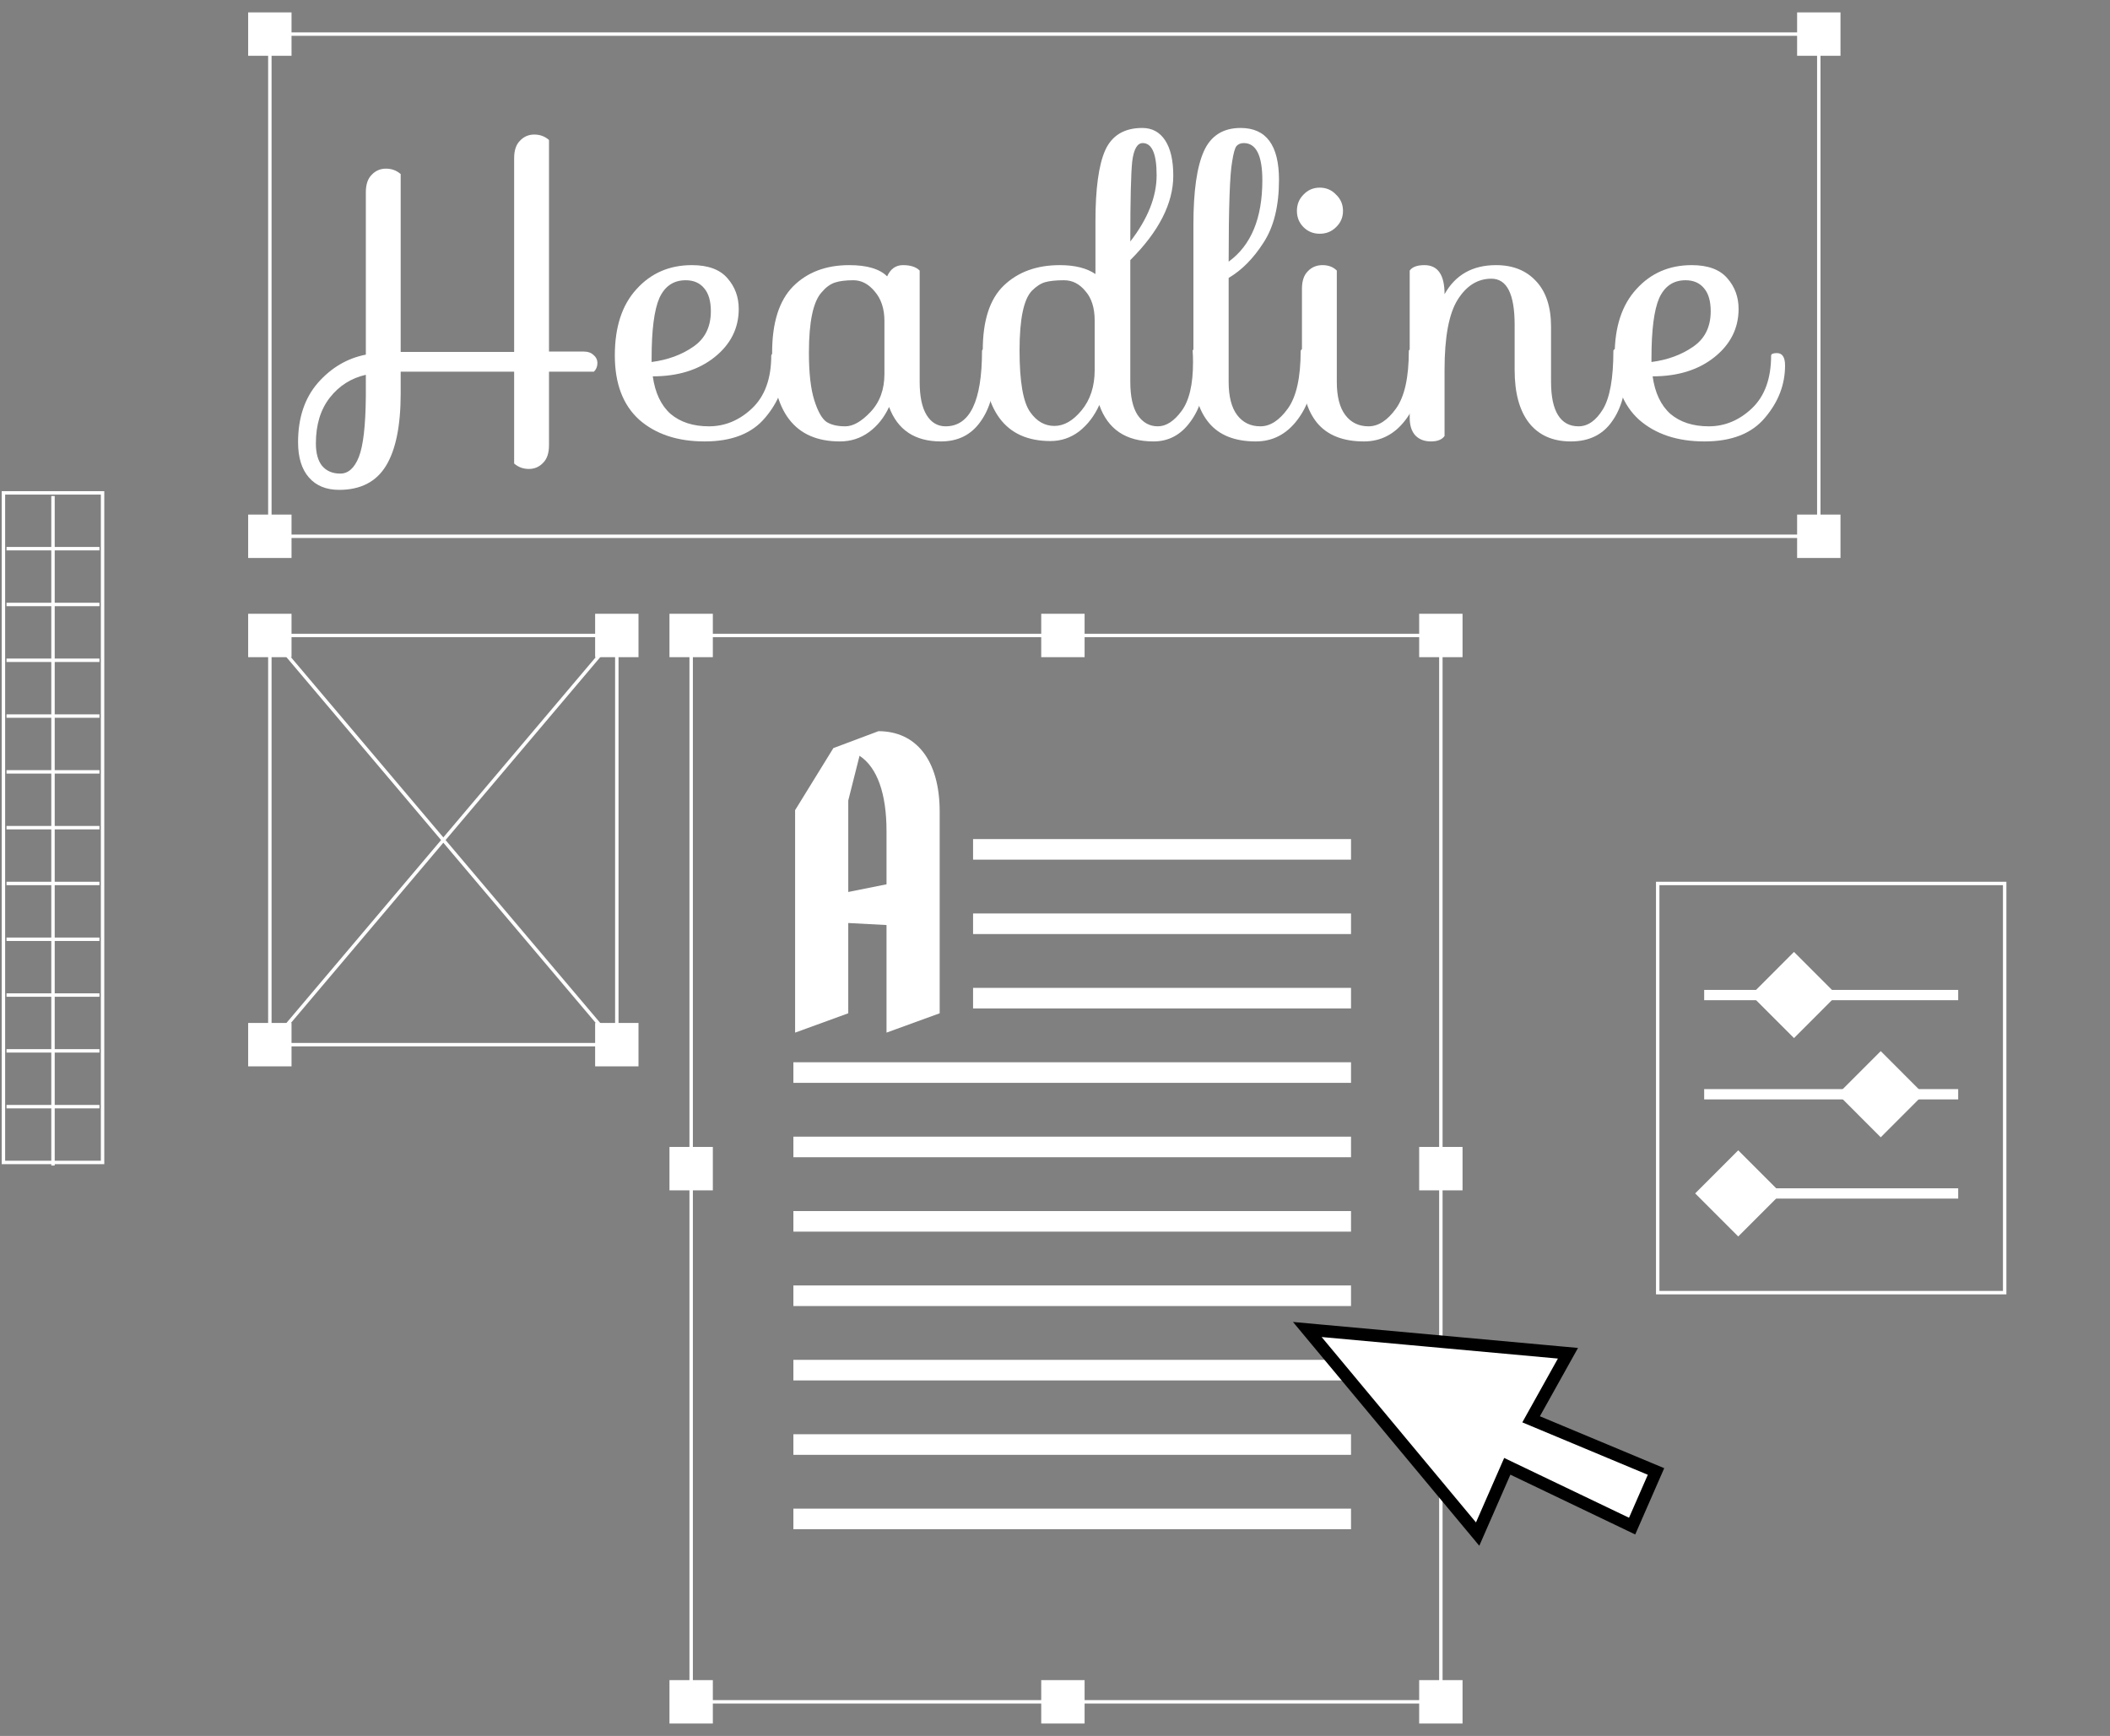 <svg width="615" height="506" viewBox="0 0 615 506" fill="none" xmlns="http://www.w3.org/2000/svg">
<rect x="0" y="0" width="615" height="506" fill="#808080" stroke="none"/>
<path d="M419.965 185.232H201.453V496.061H419.965V185.232Z" stroke="white" stroke-miterlimit="10"/>
<path d="M207.773 178.907H195.132V191.557H207.773V178.907Z" fill="white"/>
<path d="M84.973 178.907H72.332V191.557H84.973V178.907Z" fill="white"/>
<path d="M186.103 178.907H173.462V191.557H186.103V178.907Z" fill="white"/>
<path d="M84.973 298.179H72.332V310.829H84.973V298.179Z" fill="white"/>
<path d="M186.103 298.179H173.462V310.829H186.103V298.179Z" fill="white"/>
<path d="M426.285 178.907H413.644V191.557H426.285V178.907Z" fill="white"/>
<path d="M207.773 489.736H195.132V502.386H207.773V489.736Z" fill="white"/>
<path d="M316.127 178.907H303.485V191.557H316.127V178.907Z" fill="white"/>
<path d="M316.127 489.736H303.485V502.386H316.127V489.736Z" fill="white"/>
<path d="M426.285 489.736H413.644V502.386H426.285V489.736Z" fill="white"/>
<path d="M426.285 334.321H413.644V346.971H426.285V334.321Z" fill="white"/>
<path d="M207.773 334.321H195.132V346.971H207.773V334.321Z" fill="white"/>
<path d="M179.782 185.232H78.653V304.504H179.782V185.232Z" stroke="white" stroke-miterlimit="10"/>
<path d="M79.556 186.136L178.879 303.6" stroke="white" stroke-miterlimit="10"/>
<path d="M79.556 303.6L178.879 186.136" stroke="white" stroke-miterlimit="10"/>
<path d="M84.973 3.614H72.332V16.264H84.973V3.614Z" fill="white"/>
<path d="M536.444 3.614H523.803V16.264H536.444V3.614Z" fill="white"/>
<path d="M84.973 149.993H72.332V162.643H84.973V149.993Z" fill="white"/>
<path d="M536.444 149.993H523.803V162.643H536.444V149.993Z" fill="white"/>
<path d="M530.123 9.939H78.653V156.318H530.123V9.939Z" stroke="white" stroke-miterlimit="10"/>
<path d="M29.894 143.668H1V338.839H29.894V143.668Z" stroke="white" stroke-miterlimit="10"/>
<path d="M15.447 144.571V339.743" stroke="white" stroke-miterlimit="10"/>
<path d="M1.903 159.932H28.991" stroke="white" stroke-miterlimit="10"/>
<path d="M1.903 176.196H28.991" stroke="white" stroke-miterlimit="10"/>
<path d="M1.903 192.461H28.991" stroke="white" stroke-miterlimit="10"/>
<path d="M1.903 208.725H28.991" stroke="white" stroke-miterlimit="10"/>
<path d="M1.903 224.989H28.991" stroke="white" stroke-miterlimit="10"/>
<path d="M1.903 241.254H28.991" stroke="white" stroke-miterlimit="10"/>
<path d="M1.903 257.518H28.991" stroke="white" stroke-miterlimit="10"/>
<path d="M1.903 273.782H28.991" stroke="white" stroke-miterlimit="10"/>
<path d="M1.903 290.046H28.991" stroke="white" stroke-miterlimit="10"/>
<path d="M1.903 306.311H28.991" stroke="white" stroke-miterlimit="10"/>
<path d="M1.903 322.575H28.991" stroke="white" stroke-miterlimit="10"/>
<path d="M535.443 290.032L522.893 277.473L510.344 290.032L522.893 302.59L535.443 290.032Z" fill="white"/>
<path d="M584.3 257.518H483.171V376.789H584.3V257.518Z" stroke="white" stroke-miterlimit="10"/>
<path d="M496.715 290.046H570.756" stroke="white" stroke-width="3" stroke-miterlimit="10"/>
<path d="M560.726 318.946L548.176 306.387L535.626 318.946L548.176 331.504L560.726 318.946Z" fill="white"/>
<path d="M496.715 318.961H570.756" stroke="white" stroke-width="3" stroke-miterlimit="10"/>
<path d="M519.191 347.86L506.641 335.302L494.091 347.86L506.641 360.419L519.191 347.86Z" fill="white"/>
<path d="M496.715 347.875H570.756" stroke="white" stroke-width="3" stroke-miterlimit="10"/>
<path d="M256.045 213.131C266.844 213.131 273.889 221.353 273.889 236.624V295.358L258.392 300.996V269.633L247.241 269.046V295.359L231.747 300.998V236.156L242.898 218.066L256.045 213.131ZM247.241 260.001L258.392 257.769V242.262C258.392 231.338 255.693 223.703 250.53 220.296L247.243 233.335V260.001H247.241Z" fill="white"/>
<path d="M283.621 247.579H393.779" stroke="white" stroke-width="6" stroke-miterlimit="10"/>
<path d="M283.621 269.264H393.779" stroke="white" stroke-width="6" stroke-miterlimit="10"/>
<path d="M283.621 290.95H393.779" stroke="white" stroke-width="6" stroke-miterlimit="10"/>
<path d="M231.25 312.636H393.779" stroke="white" stroke-width="6" stroke-miterlimit="10"/>
<path d="M231.25 334.321H393.779" stroke="white" stroke-width="6" stroke-miterlimit="10"/>
<path d="M231.25 356.007H393.779" stroke="white" stroke-width="6" stroke-miterlimit="10"/>
<path d="M231.25 377.693H393.779" stroke="white" stroke-width="6" stroke-miterlimit="10"/>
<path d="M231.25 399.379H393.779" stroke="white" stroke-width="6" stroke-miterlimit="10"/>
<path d="M231.25 421.064H393.779" stroke="white" stroke-width="6" stroke-miterlimit="10"/>
<path d="M231.25 442.75H393.779" stroke="white" stroke-width="6" stroke-miterlimit="10"/>
<path d="M381.041 387.531L457.012 394.454L446.271 413.713L482.681 428.916L475.716 444.841L439.331 427.413L430.688 447.169L381.041 387.531Z" fill="white"/>
<path d="M385.218 389.727L454.08 396.003L443.707 414.6L480.287 429.876L474.808 442.405L438.423 424.975L430.202 443.766L385.218 389.727ZM376.862 385.335L382.442 392.04L427.429 446.081L431.168 450.573L433.511 445.215L440.232 429.849L473.247 445.663L476.617 447.279L478.116 443.852L483.595 431.323L485.069 427.955L481.677 426.54L448.832 412.824L457.231 397.763L459.94 392.907L454.407 392.403L385.545 386.127L376.862 385.335Z" fill="black"/>
<path d="M149.857 46.109C149.857 43.85 150.421 42.156 151.55 41.026C152.678 39.822 154.07 39.219 155.726 39.219C157.381 39.219 158.811 39.746 160.015 40.801V102.469H170.06C171.339 102.469 172.317 102.808 172.994 103.485C173.747 104.088 174.123 104.878 174.123 105.857C174.123 106.836 173.784 107.664 173.107 108.342H160.015V129.802C160.015 132.061 159.45 133.755 158.322 134.884C157.193 136.089 155.801 136.691 154.146 136.691C152.49 136.691 151.061 136.164 149.857 135.11V108.342H116.787V114.667C116.787 124.079 115.357 131.119 112.498 135.788C109.638 140.456 105.086 142.79 98.841 142.79C95.079 142.79 92.144 141.586 90.037 139.176C87.93 136.767 86.877 133.341 86.877 128.898C86.877 121.82 88.796 116.06 92.633 111.617C96.546 107.175 101.211 104.427 106.629 103.372V56.048C106.629 53.789 107.193 52.095 108.322 50.966C109.45 49.761 110.842 49.158 112.498 49.158C114.153 49.158 115.583 49.686 116.787 50.74V102.582H149.857V46.109ZM92.069 129.237C92.069 132.098 92.671 134.282 93.875 135.788C95.154 137.294 96.922 138.047 99.179 138.047C101.512 138.047 103.318 136.428 104.597 133.19C105.876 129.952 106.553 124.079 106.629 115.571V109.246C102.34 110.224 98.841 112.446 96.132 115.909C93.423 119.373 92.069 123.816 92.069 129.237Z" fill="white"/>
<path d="M226.493 102.921C228.073 102.921 228.863 104.125 228.863 106.535C228.863 112.107 226.907 117.189 222.994 121.783C219.157 126.376 213.288 128.672 205.387 128.672C197.486 128.672 191.128 126.564 186.313 122.347C181.572 118.055 179.202 111.806 179.202 103.598C179.202 95.316 181.309 88.878 185.522 84.285C189.736 79.616 195.116 77.282 201.662 77.282C206.403 77.282 209.864 78.562 212.046 81.122C214.228 83.607 215.319 86.581 215.319 90.045C215.319 95.692 212.949 100.398 208.209 104.163C203.544 107.853 197.562 109.697 190.263 109.697C190.94 114.516 192.671 118.168 195.455 120.653C198.314 123.063 202.039 124.267 206.629 124.267C211.294 124.267 215.47 122.535 219.157 119.072C222.919 115.533 224.8 110.375 224.8 103.598C224.875 103.147 225.44 102.921 226.493 102.921ZM189.924 104.502V105.518C194.589 104.916 198.615 103.448 202.001 101.113C205.462 98.779 207.193 95.316 207.193 90.722C207.193 87.786 206.553 85.565 205.274 84.059C203.995 82.478 202.189 81.687 199.857 81.687C196.32 81.687 193.762 83.419 192.182 86.882C190.677 90.346 189.924 96.219 189.924 104.502Z" fill="white"/>
<path d="M258.573 80.557C259.551 78.374 261.093 77.282 263.2 77.282C265.382 77.282 267 77.809 268.054 78.863V111.279C268.054 115.571 268.731 118.808 270.085 120.992C271.44 123.176 273.283 124.267 275.616 124.267C282.689 124.267 286.225 116.926 286.225 102.243C286.3 101.791 286.865 101.565 287.918 101.565C289.273 101.565 289.95 103.561 289.95 107.551C289.95 113.952 288.558 119.072 285.774 122.912C283.065 126.752 279.227 128.672 274.261 128.672C266.662 128.672 261.62 125.321 259.137 118.62C257.708 121.707 255.751 124.154 253.268 125.962C250.785 127.769 247.963 128.672 244.803 128.672C231.635 128.672 225.051 120.051 225.051 102.808C225.051 94.073 227.083 87.635 231.146 83.494C235.285 79.353 240.74 77.282 247.512 77.282C252.704 77.282 256.391 78.374 258.573 80.557ZM237.354 116.7C238.407 120.013 239.611 122.121 240.966 123.025C242.32 123.853 244.126 124.267 246.383 124.267C248.641 124.267 251.086 122.874 253.72 120.088C256.428 117.227 257.783 113.537 257.783 109.02V93.546C257.783 90.007 256.842 87.146 254.961 84.962C253.155 82.779 251.086 81.687 248.753 81.687C246.496 81.687 244.69 81.913 243.336 82.365C241.981 82.816 240.702 83.757 239.498 85.188C237.015 87.899 235.774 93.772 235.774 102.808C235.774 108.756 236.3 113.387 237.354 116.7Z" fill="white"/>
<path d="M286.445 102.13C286.445 93.471 288.476 87.183 292.54 83.268C296.678 79.277 302.133 77.282 308.905 77.282C313.269 77.282 316.731 78.148 319.289 79.88V64.519C319.289 55.032 320.23 48.142 322.111 43.85C324.067 39.483 327.679 37.299 332.946 37.299C335.805 37.299 338.025 38.504 339.605 40.913C341.185 43.323 341.975 46.749 341.975 51.192C341.975 59.248 337.799 67.456 329.447 75.814V111.279C329.447 115.571 330.162 118.808 331.591 120.992C333.096 123.176 335.053 124.267 337.46 124.267C339.868 124.267 342.163 122.799 344.345 119.862C346.603 116.851 347.731 112.107 347.731 105.631C347.731 104.201 347.694 103.071 347.618 102.243C347.694 101.791 348.258 101.565 349.311 101.565C350.666 101.565 351.343 103.561 351.343 107.551C351.343 113.801 349.913 118.884 347.054 122.799C344.27 126.714 340.658 128.672 336.219 128.672C328.168 128.672 322.901 125.133 320.418 118.055C318.988 121.218 317.032 123.778 314.549 125.736C312.065 127.618 309.281 128.559 306.196 128.559C293.029 128.559 286.445 119.75 286.445 102.13ZM307.325 124.154C310.109 124.154 312.743 122.648 315.226 119.637C317.784 116.549 319.063 112.634 319.063 107.89V93.433C319.063 89.744 318.16 86.882 316.354 84.849C314.624 82.741 312.555 81.687 310.147 81.687C307.814 81.687 305.971 81.875 304.616 82.252C303.337 82.628 302.058 83.456 300.779 84.736C298.371 87.221 297.167 93.019 297.167 102.13C297.167 111.316 298.22 117.34 300.327 120.201C302.208 122.837 304.541 124.154 307.325 124.154ZM333.059 41.704C331.479 41.704 330.463 43.474 330.011 47.013C329.635 50.476 329.447 58.27 329.447 70.392C334.564 63.766 337.122 57.328 337.122 51.079C337.122 44.829 335.767 41.704 333.059 41.704Z" fill="white"/>
<path d="M380.8 101.565C382.155 101.565 382.832 103.561 382.832 107.551C382.832 113.349 381.252 118.319 378.092 122.46C374.931 126.602 370.906 128.672 366.015 128.672C359.92 128.672 355.368 126.865 352.358 123.251C349.348 119.637 347.843 114.516 347.843 107.89V65.423C347.843 55.709 348.859 48.594 350.891 44.076C352.922 39.558 356.496 37.299 361.613 37.299C369.062 37.299 372.787 42.344 372.787 52.434C372.787 60.039 371.282 66.138 368.272 70.731C365.338 75.324 361.952 78.75 358.114 81.009V111.279C358.114 115.571 358.942 118.808 360.597 120.992C362.253 123.176 364.51 124.267 367.369 124.267C370.229 124.267 372.9 122.535 375.383 119.072C377.866 115.608 379.107 109.999 379.107 102.243C379.258 101.791 379.822 101.565 380.8 101.565ZM367.934 52.547C367.934 45.318 366.128 41.704 362.516 41.704C361.613 41.704 360.898 42.005 360.372 42.608C359.92 43.21 359.506 44.716 359.13 47.126C358.453 50.815 358.114 60.528 358.114 76.266C364.66 71.522 367.934 63.616 367.934 52.547Z" fill="white"/>
<path d="M379.931 66.213C378.652 64.933 378.012 63.352 378.012 61.47C378.012 59.587 378.652 58.006 379.931 56.726C381.21 55.37 382.79 54.693 384.671 54.693C386.553 54.693 388.133 55.37 389.412 56.726C390.766 58.006 391.443 59.587 391.443 61.47C391.443 63.352 390.766 64.933 389.412 66.213C388.133 67.493 386.553 68.133 384.671 68.133C382.79 68.133 381.21 67.493 379.931 66.213ZM379.48 84.172C379.48 81.913 380.044 80.219 381.173 79.089C382.301 77.884 383.731 77.282 385.461 77.282C387.192 77.282 388.584 77.809 389.638 78.863V111.279C389.638 115.571 390.465 118.808 392.121 120.992C393.776 123.176 396.033 124.267 398.893 124.267C401.752 124.267 404.423 122.535 406.906 119.072C409.389 115.608 410.631 109.999 410.631 102.243C410.781 101.791 411.346 101.565 412.324 101.565C413.678 101.565 414.355 103.561 414.355 107.551C414.355 113.349 412.775 118.319 409.615 122.46C406.455 126.602 402.429 128.672 397.538 128.672C391.443 128.672 386.891 126.865 383.881 123.251C380.947 119.637 379.48 114.516 379.48 107.89V84.172Z" fill="white"/>
<path d="M471.946 101.565C473.3 101.565 473.977 103.561 473.977 107.551C473.977 113.952 472.585 119.072 469.801 122.912C467.092 126.752 463.104 128.672 457.837 128.672C452.57 128.672 448.507 126.865 445.648 123.251C442.864 119.637 441.472 114.516 441.472 107.89V94.676C441.472 85.715 439.214 81.235 434.7 81.235C430.712 81.235 427.439 83.268 424.88 87.334C422.322 91.4 421.043 98.215 421.043 107.777V127.091C420.29 128.145 418.973 128.672 417.092 128.672C415.211 128.672 413.706 128.107 412.578 126.978C411.449 125.773 410.885 124.041 410.885 121.783V78.863C411.637 77.809 413.067 77.282 415.174 77.282C419.086 77.282 421.043 80.106 421.043 85.753C424.203 80.106 429.207 77.282 436.054 77.282C440.945 77.282 444.82 78.826 447.679 81.913C450.614 85 452.081 89.442 452.081 95.24V111.279C452.081 115.571 452.758 118.808 454.113 120.992C455.467 123.176 457.461 124.267 460.095 124.267C462.803 124.267 465.174 122.611 467.205 119.298C469.237 115.909 470.253 110.224 470.253 102.243C470.328 101.791 470.892 101.565 471.946 101.565Z" fill="white"/>
<path d="M517.919 102.921C519.499 102.921 520.289 104.125 520.289 106.535C520.289 112.107 518.332 117.189 514.42 121.783C510.582 126.376 504.713 128.672 496.812 128.672C488.912 128.672 482.554 126.564 477.738 122.347C472.998 118.055 470.627 111.806 470.627 103.598C470.627 95.316 472.734 88.878 476.948 84.285C481.162 79.616 486.542 77.282 493.088 77.282C497.828 77.282 501.289 78.562 503.472 81.122C505.654 83.607 506.745 86.581 506.745 90.045C506.745 95.692 504.375 100.398 499.634 104.163C494.969 107.853 488.987 109.697 481.688 109.697C482.366 114.516 484.096 118.168 486.88 120.653C489.739 123.063 493.464 124.267 498.054 124.267C502.719 124.267 506.895 122.535 510.582 119.072C514.344 115.533 516.226 110.375 516.226 103.598C516.301 103.147 516.865 102.921 517.919 102.921ZM481.35 104.502V105.518C486.015 104.916 490.04 103.448 493.426 101.113C496.888 98.779 498.618 95.316 498.618 90.722C498.618 87.786 497.979 85.565 496.7 84.059C495.42 82.478 493.615 81.687 491.282 81.687C487.745 81.687 485.187 83.419 483.607 86.882C482.102 90.346 481.35 96.219 481.35 104.502Z" fill="white"/>
</svg>
